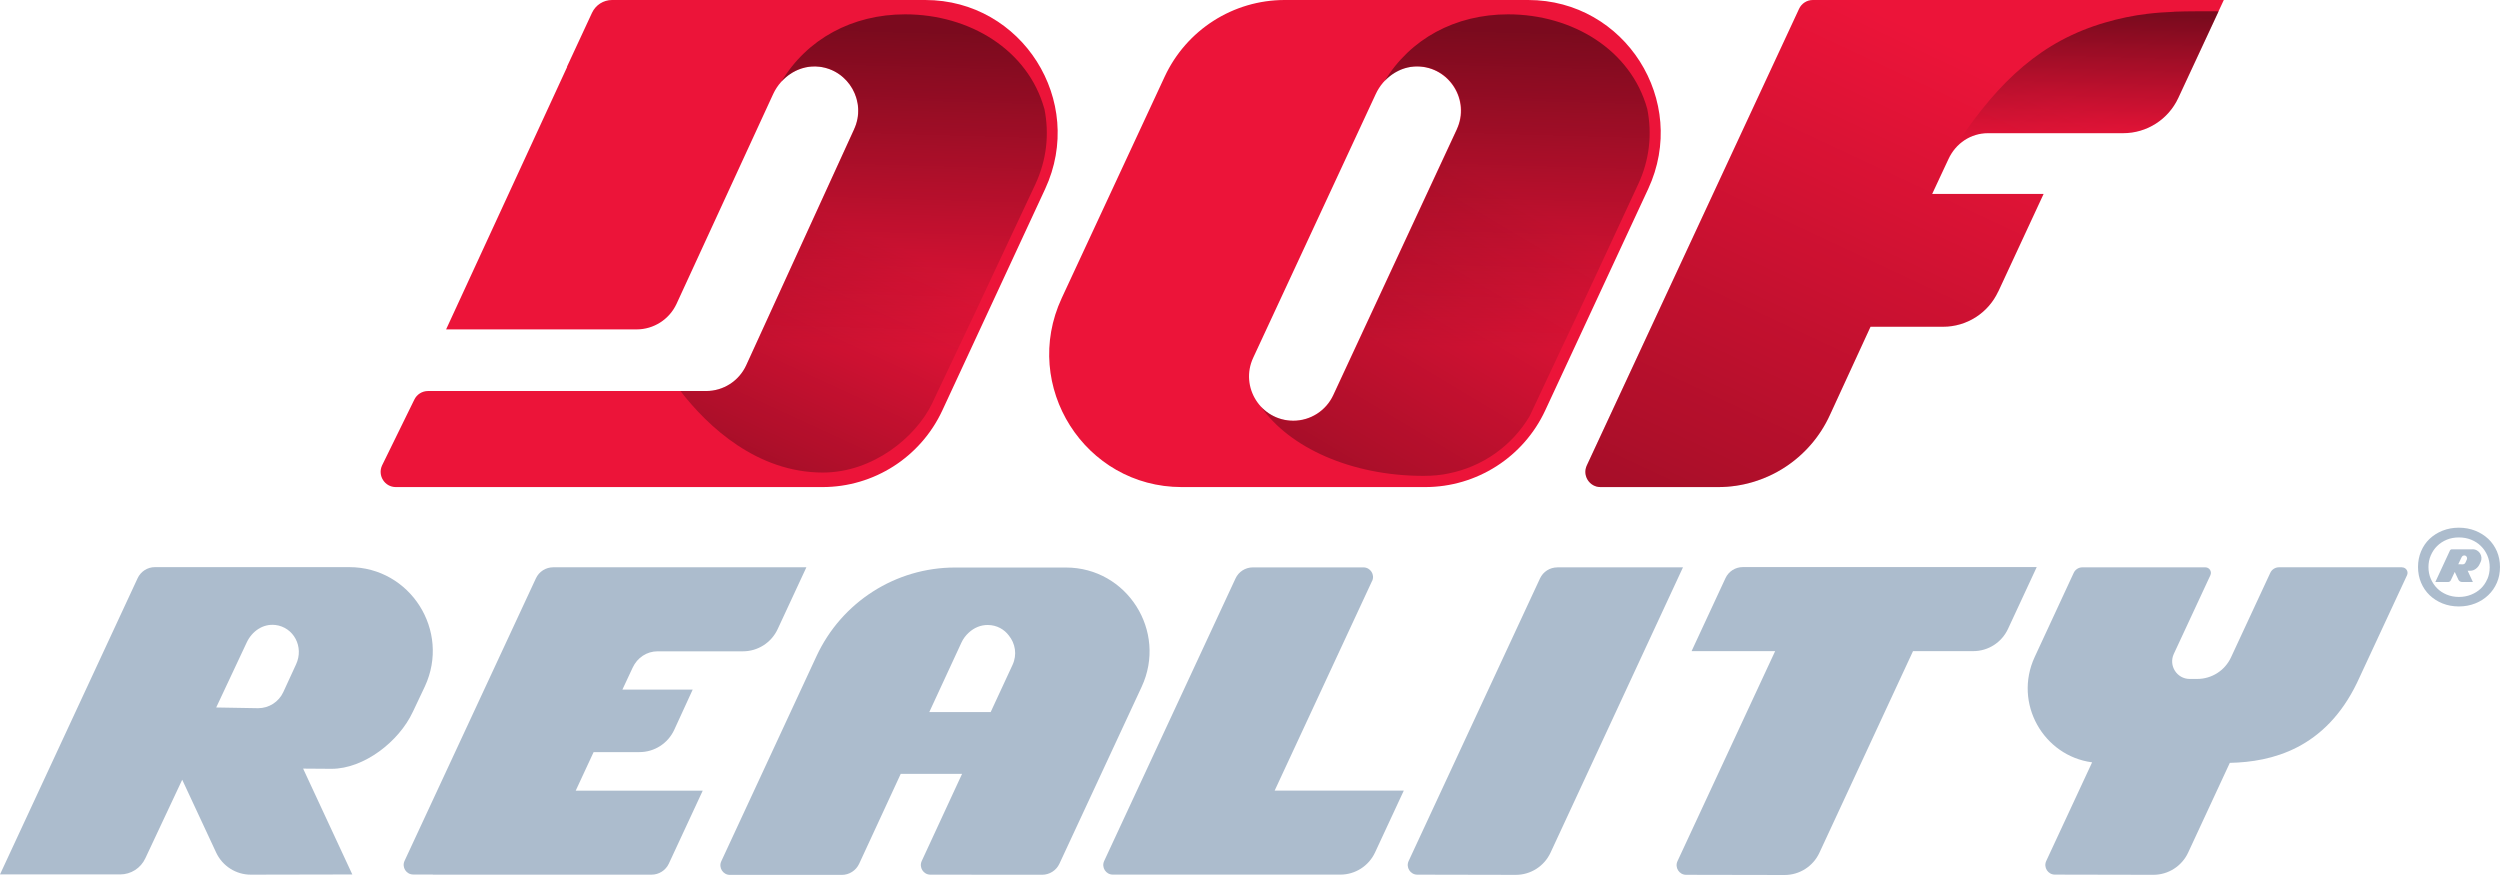 <svg width="200" height="70" viewBox="0 0 200 70" fill="none" xmlns="http://www.w3.org/2000/svg">
<g id="logo" clip-path="url(#clip0_2771_10000)">
<g id="Vector">
<path d="M109.769 46.484C110.008 45.974 109.635 45.391 109.077 45.391H100.227C99.635 45.391 99.092 45.734 98.842 46.275L88.335 68.876C88.096 69.386 88.469 69.969 89.027 69.969H107.231C108.419 69.969 109.5 69.278 110.004 68.196L112.304 63.247H101.973L109.765 46.48L109.769 46.484Z" fill="#ACBCCD"/>
<path d="M139.423 45.367C138.831 45.367 138.288 45.711 138.038 46.252L135.327 52.09H142.012L134.2 68.891C133.962 69.401 134.335 69.985 134.892 69.985L142.769 70C143.962 70 145.046 69.308 145.55 68.227L153.042 52.09H157.865C159.054 52.09 160.135 51.398 160.638 50.316L162.938 45.367H139.423Z" fill="#ACBCCD"/>
<path d="M85.277 45.402H76.412C71.654 45.398 67.327 48.164 65.319 52.495L57.704 68.899C57.465 69.409 57.839 69.992 58.396 69.992H67.342C67.939 69.992 68.477 69.645 68.731 69.104L72.058 61.91H76.965L73.739 68.88C73.504 69.39 73.873 69.973 74.431 69.973L83.369 69.981C83.962 69.981 84.504 69.637 84.754 69.096L91.331 54.948C93.4 50.502 90.165 45.402 85.277 45.402ZM74.342 56.969L76.912 51.413C77.054 51.104 77.258 50.83 77.508 50.606C77.919 50.224 78.454 49.992 79.031 49.999C79.746 50.007 80.335 50.343 80.708 50.842C81.219 51.471 81.388 52.368 81 53.198L79.254 56.965H74.346L74.342 56.969Z" fill="#ACBCCD"/>
<path d="M33.023 56.957L33.992 54.91C36.054 50.467 32.827 45.371 27.942 45.371H12.392C11.796 45.371 11.258 45.719 11.008 46.26L0 69.954H9.612C10.477 69.954 11.261 69.451 11.627 68.663L14.577 62.378L17.292 68.204C17.796 69.285 18.881 69.977 20.069 69.973L28.185 69.957L24.25 61.489L26.523 61.505C29.115 61.505 31.923 59.322 33.019 56.961L33.023 56.957ZM22.019 49.996C23.496 50.169 24.335 51.75 23.685 53.148L22.665 55.366C22.3 56.154 21.515 56.656 20.65 56.656L17.296 56.598L19.735 51.402C20.154 50.502 21.035 49.884 22.019 49.999V49.996Z" fill="#ACBCCD"/>
<path d="M199.754 44.108C199.588 43.725 199.358 43.393 199.062 43.111C198.765 42.833 198.415 42.613 198.015 42.454C197.612 42.296 197.177 42.215 196.708 42.215C196.238 42.215 195.804 42.296 195.404 42.454C195.004 42.613 194.658 42.833 194.365 43.111C194.073 43.389 193.846 43.721 193.685 44.108C193.523 44.49 193.442 44.908 193.442 45.356C193.442 45.804 193.523 46.229 193.685 46.611C193.846 46.994 194.073 47.33 194.365 47.612C194.658 47.894 195.004 48.114 195.404 48.276C195.804 48.435 196.238 48.516 196.708 48.516C197.177 48.516 197.612 48.435 198.015 48.276C198.419 48.118 198.765 47.894 199.062 47.612C199.358 47.33 199.588 46.998 199.754 46.611C199.919 46.229 200 45.808 200 45.356C200 44.904 199.915 44.494 199.754 44.108ZM198.981 46.333C198.854 46.627 198.681 46.878 198.462 47.087C198.242 47.295 197.981 47.457 197.681 47.577C197.381 47.697 197.058 47.755 196.715 47.755C196.373 47.755 196.035 47.693 195.738 47.569C195.442 47.446 195.185 47.28 194.969 47.063C194.754 46.847 194.585 46.592 194.462 46.302C194.338 46.013 194.277 45.7 194.277 45.364C194.277 45.027 194.338 44.722 194.462 44.436C194.585 44.15 194.75 43.899 194.969 43.683C195.185 43.47 195.442 43.3 195.738 43.177C196.035 43.053 196.362 42.995 196.715 42.995C197.069 42.995 197.396 43.057 197.696 43.177C197.996 43.3 198.254 43.467 198.473 43.683C198.692 43.895 198.862 44.15 198.988 44.44C199.112 44.73 199.177 45.043 199.177 45.379C199.177 45.715 199.115 46.047 198.985 46.337L198.981 46.333Z" fill="#ACBCCD"/>
<path d="M197.796 43.946H196.142C196.081 43.946 196.023 43.984 195.996 44.038L194.827 46.561H195.85C195.942 46.561 196.027 46.507 196.065 46.422L196.381 45.754L196.669 46.372C196.723 46.488 196.838 46.561 196.965 46.561H197.831L197.412 45.657H197.654C197.931 45.657 198.227 45.425 198.346 45.174L198.45 44.958C198.669 44.486 198.327 43.942 197.808 43.942L197.796 43.946ZM197.165 44.436C197.323 44.456 197.412 44.622 197.342 44.772L197.235 45.008C197.196 45.093 197.112 45.147 197.019 45.147L196.662 45.139L196.923 44.587C196.969 44.49 197.062 44.425 197.165 44.436Z" fill="#ACBCCD"/>
<path d="M51.161 60.168C52.35 60.168 53.431 59.476 53.935 58.395L55.415 55.169H49.792L50.615 53.407C50.985 52.615 51.739 52.105 52.611 52.105H59.438C60.627 52.105 61.708 51.413 62.212 50.332L64.511 45.383H44.258C43.665 45.383 43.123 45.727 42.873 46.267L32.365 68.868C32.127 69.378 32.5 69.961 33.058 69.961H34.627V69.973H52.123C52.715 69.973 53.258 69.629 53.508 69.088L56.219 63.251H46.058L47.489 60.168H51.161Z" fill="#ACBCCD"/>
<path d="M124.585 45.391C123.992 45.391 123.45 45.734 123.2 46.275L112.692 68.88C112.454 69.39 112.827 69.973 113.385 69.973L121.262 69.989C122.454 69.989 123.538 69.297 124.042 68.215L134.638 45.387H124.585V45.391Z" fill="#ACBCCD"/>
<path d="M192.154 45.383H182.315C182.019 45.383 181.746 45.557 181.623 45.827L178.481 52.588C177.992 53.643 176.938 54.315 175.781 54.315H175.173C174.15 54.315 173.473 53.245 173.904 52.314L176.831 46.02C176.969 45.723 176.754 45.387 176.427 45.387H166.588C166.292 45.387 166.019 45.56 165.896 45.831L162.777 52.557C161.058 56.266 163.481 60.477 167.369 60.987L163.7 68.876C163.462 69.386 163.835 69.969 164.392 69.969L172.269 69.985C173.462 69.985 174.546 69.293 175.05 68.211L178.385 61.029C181.75 60.96 186.015 59.901 188.565 54.616L192.562 46.02C192.7 45.723 192.485 45.387 192.158 45.387L192.154 45.383Z" fill="#ACBCCD"/>
</g>
<g id="Vector_2">
<path d="M159.858 23.331L163.488 15.515H154.573L155.881 12.722C156.461 11.466 157.661 10.655 159.042 10.655H169.858C171.746 10.655 173.461 9.558 174.258 7.843L177.904 0H145.027C144.554 0 144.127 0.274 143.927 0.703L126.946 37.235C126.569 38.042 127.158 38.966 128.046 38.966H137.446C141.3 38.966 144.796 36.709 146.396 33.19L149.642 26.139H155.454C157.342 26.139 159.058 25.042 159.854 23.327L159.858 23.331Z" fill="#EC1439"/>
<path d="M122.254 0H102.773C98.658 0 94.912 2.391 93.173 6.135L84.938 23.848C81.665 30.895 86.792 38.966 94.538 38.966H114.019C118.135 38.966 121.881 36.574 123.619 32.831L131.854 15.117C135.131 8.074 130.004 0 122.254 0ZM116.538 10.354L106.658 31.61C106.077 32.858 104.831 33.654 103.458 33.654C100.873 33.654 99.165 30.961 100.258 28.616L110.061 7.522C110.665 6.22 111.95 5.297 113.381 5.316C115.938 5.347 117.623 8.02 116.535 10.354H116.538Z" fill="#EC1439"/>
<path d="M74.035 0H48.962C48.277 0 47.654 0.398 47.361 1.024L45.354 5.347L45.373 5.355L35.688 26.352H50.927C52.296 26.352 53.542 25.556 54.123 24.308L61.854 7.522C62.515 6.096 63.992 5.158 65.546 5.339C67.885 5.613 69.35 8.136 68.319 10.354L59.688 29.238C59.108 30.486 57.861 31.282 56.492 31.282C56.465 31.282 56.438 31.278 56.408 31.278C56.381 31.278 56.354 31.282 56.323 31.282H34.238C33.769 31.282 33.338 31.556 33.138 31.985L30.565 37.235C30.192 38.042 30.777 38.966 31.665 38.966H65.8C69.912 38.966 73.65 36.574 75.388 32.831L83.612 15.117C86.881 8.071 81.761 0 74.023 0H74.035Z" fill="#EC1439"/>
</g>
<g id="Group">
<g id="Group_2">
<path id="Vector_3" opacity="0.8" d="M79.662 21.53C79.908 20.468 72.412 15.306 66.312 14.766L59.696 29.238C59.115 30.486 57.869 31.281 56.5 31.281C56.473 31.281 56.446 31.278 56.415 31.278C56.389 31.278 56.362 31.281 56.331 31.281H54.435C56.65 34.152 60.581 37.803 65.823 37.803C69.858 37.803 73.258 34.959 74.542 32.328C74.562 32.29 79.658 21.53 79.658 21.53H79.662Z" fill="url(#paint0_linear_2771_10000)"/>
<path id="Vector_4" opacity="0.8" d="M83.542 8.689C82.231 3.991 77.565 1.147 72.419 1.147C68.169 1.147 64.558 3.125 62.512 6.529C63.2 5.764 64.165 5.285 65.215 5.308C67.3 5.351 68.792 7.159 68.662 9.091C68.662 9.098 68.662 9.11 68.662 9.118C68.65 9.249 68.635 9.376 68.612 9.508C68.608 9.535 68.596 9.566 68.588 9.593C68.565 9.705 68.538 9.817 68.504 9.929C68.465 10.049 68.419 10.165 68.365 10.28C68.358 10.304 68.35 10.323 68.338 10.346V10.354L60.831 26.777C62.973 29.195 66.085 30.725 69.562 30.725C72.427 30.725 74.646 29.62 76.662 27.886L82.835 14.727C83.727 12.803 83.962 10.744 83.55 8.693L83.542 8.689Z" fill="url(#paint1_linear_2771_10000)"/>
<path id="Vector_5" opacity="0.8" d="M159.904 23.234L163.492 15.515H154.577L155.827 12.714C156.408 11.459 157.665 10.655 159.046 10.655H169.861C171.75 10.655 173.465 9.558 174.261 7.843L177.904 0H145.027C144.554 0 144.127 0.274 143.927 0.703L126.946 37.235C126.569 38.042 127.158 38.966 128.046 38.966H137.446C141.3 38.966 144.796 36.709 146.396 33.19L149.642 26.139H155.454C157.342 26.139 159.077 25.038 159.9 23.23L159.904 23.234Z" fill="url(#paint2_linear_2771_10000)"/>
<path id="Vector_6" opacity="0.8" d="M173.927 0.943C173.211 0.97 172.496 1.02 171.788 1.105C170.661 1.24 169.527 1.476 168.438 1.796C167.215 2.148 166.027 2.623 164.904 3.226C163.823 3.805 162.811 4.505 161.873 5.293C160.904 6.108 160.011 7.02 159.188 7.986C158.292 9.036 157.473 10.153 156.7 11.296C156.5 11.59 156.308 11.884 156.115 12.181C156.065 12.258 156.031 12.328 156.008 12.394C156.642 11.323 157.792 10.651 159.05 10.651H169.865C171.754 10.651 173.469 9.554 174.265 7.839L177.488 0.904C176.308 0.904 175.119 0.892 173.935 0.935L173.927 0.943Z" fill="url(#paint3_linear_2771_10000)"/>
<path id="Vector_7" opacity="0.8" d="M131.773 8.689C130.461 3.991 125.796 1.147 120.65 1.147C116.411 1.147 112.811 3.114 110.761 6.498C111.004 6.235 111.281 6.008 111.585 5.826C111.619 5.803 111.658 5.783 111.692 5.764C111.773 5.718 111.854 5.675 111.935 5.637C112.061 5.575 112.196 5.525 112.331 5.478C112.35 5.471 112.373 5.467 112.396 5.459C112.542 5.413 112.688 5.382 112.842 5.355C112.854 5.355 112.861 5.355 112.873 5.351C113.061 5.32 113.25 5.304 113.446 5.308C115.985 5.362 117.646 8.024 116.569 10.346L109.531 25.487C109.485 25.583 109.435 25.676 109.381 25.769L108.961 26.669C111.108 29.149 114.261 30.725 117.788 30.725C120.654 30.725 123.011 29.447 125.027 27.712L131.061 14.727C131.954 12.803 132.188 10.744 131.777 8.693L131.773 8.689Z" fill="url(#paint4_linear_2771_10000)"/>
<path id="Vector_8" opacity="0.8" d="M127.615 22.137L128.012 21.287C128.05 18.625 127.527 15.986 125.696 13.777C123.427 11.03 120.173 9.597 116.877 9.542L116.762 9.79C116.738 9.871 116.715 9.948 116.688 10.029C116.65 10.141 116.608 10.257 116.558 10.369L116.55 10.385C116.508 10.505 116.465 10.624 116.408 10.744L114.115 15.623L113.177 17.64L109.515 25.521L106.677 31.625C106.096 32.873 104.85 33.669 103.477 33.669C103.004 33.669 102.561 33.572 102.158 33.41C102.127 33.399 102.096 33.387 102.065 33.372C101.988 33.337 101.915 33.302 101.842 33.263C101.473 33.074 101.146 32.819 100.869 32.522C103.127 35.794 108.092 38.069 113.869 38.069C113.869 38.069 113.873 38.069 113.877 38.069C113.877 38.069 113.881 38.069 113.885 38.069C113.888 38.069 113.896 38.069 113.9 38.069C114.269 38.069 114.604 38.05 114.919 38.023C114.919 38.023 114.927 38.023 114.931 38.023C114.962 38.023 114.988 38.015 115.015 38.011C115.158 37.996 115.292 37.981 115.423 37.961C115.485 37.953 115.546 37.942 115.608 37.93C115.696 37.915 115.785 37.9 115.869 37.88C118.573 37.351 120.962 35.682 122.377 33.279L127.612 22.137H127.615Z" fill="url(#paint5_linear_2771_10000)"/>
</g>
</g>
</g>
<defs>
<linearGradient id="paint0_linear_2771_10000" x1="71.212" y1="17.312" x2="60.971" y2="39.487" gradientUnits="userSpaceOnUse">
<stop offset="0.08" stop-opacity="0"/>
<stop offset="1" stop-opacity="0.4"/>
</linearGradient>
<linearGradient id="paint1_linear_2771_10000" x1="71.954" y1="30.088" x2="72.753" y2="2.45" gradientUnits="userSpaceOnUse">
<stop offset="0.08" stop-opacity="0"/>
<stop offset="1" stop-opacity="0.6"/>
</linearGradient>
<linearGradient id="paint2_linear_2771_10000" x1="160.538" y1="1.144" x2="138.66" y2="47.858" gradientUnits="userSpaceOnUse">
<stop offset="0.08" stop-opacity="0"/>
<stop offset="1" stop-opacity="0.4"/>
</linearGradient>
<linearGradient id="paint3_linear_2771_10000" x1="166.577" y1="12.413" x2="166.903" y2="1.136" gradientUnits="userSpaceOnUse">
<stop offset="0.08" stop-opacity="0"/>
<stop offset="1" stop-opacity="0.6"/>
</linearGradient>
<linearGradient id="paint4_linear_2771_10000" x1="120.135" y1="30.084" x2="120.934" y2="2.45" gradientUnits="userSpaceOnUse">
<stop offset="0.08" stop-opacity="0"/>
<stop offset="1" stop-opacity="0.6"/>
</linearGradient>
<linearGradient id="paint5_linear_2771_10000" x1="122.969" y1="13.75" x2="106.964" y2="40.529" gradientUnits="userSpaceOnUse">
<stop offset="0.08" stop-opacity="0"/>
<stop offset="1" stop-opacity="0.4"/>
</linearGradient>
<clipPath id="clip0_2771_10000">
<rect width="200" height="70" fill="white"/>
</clipPath>
</defs>
</svg>
